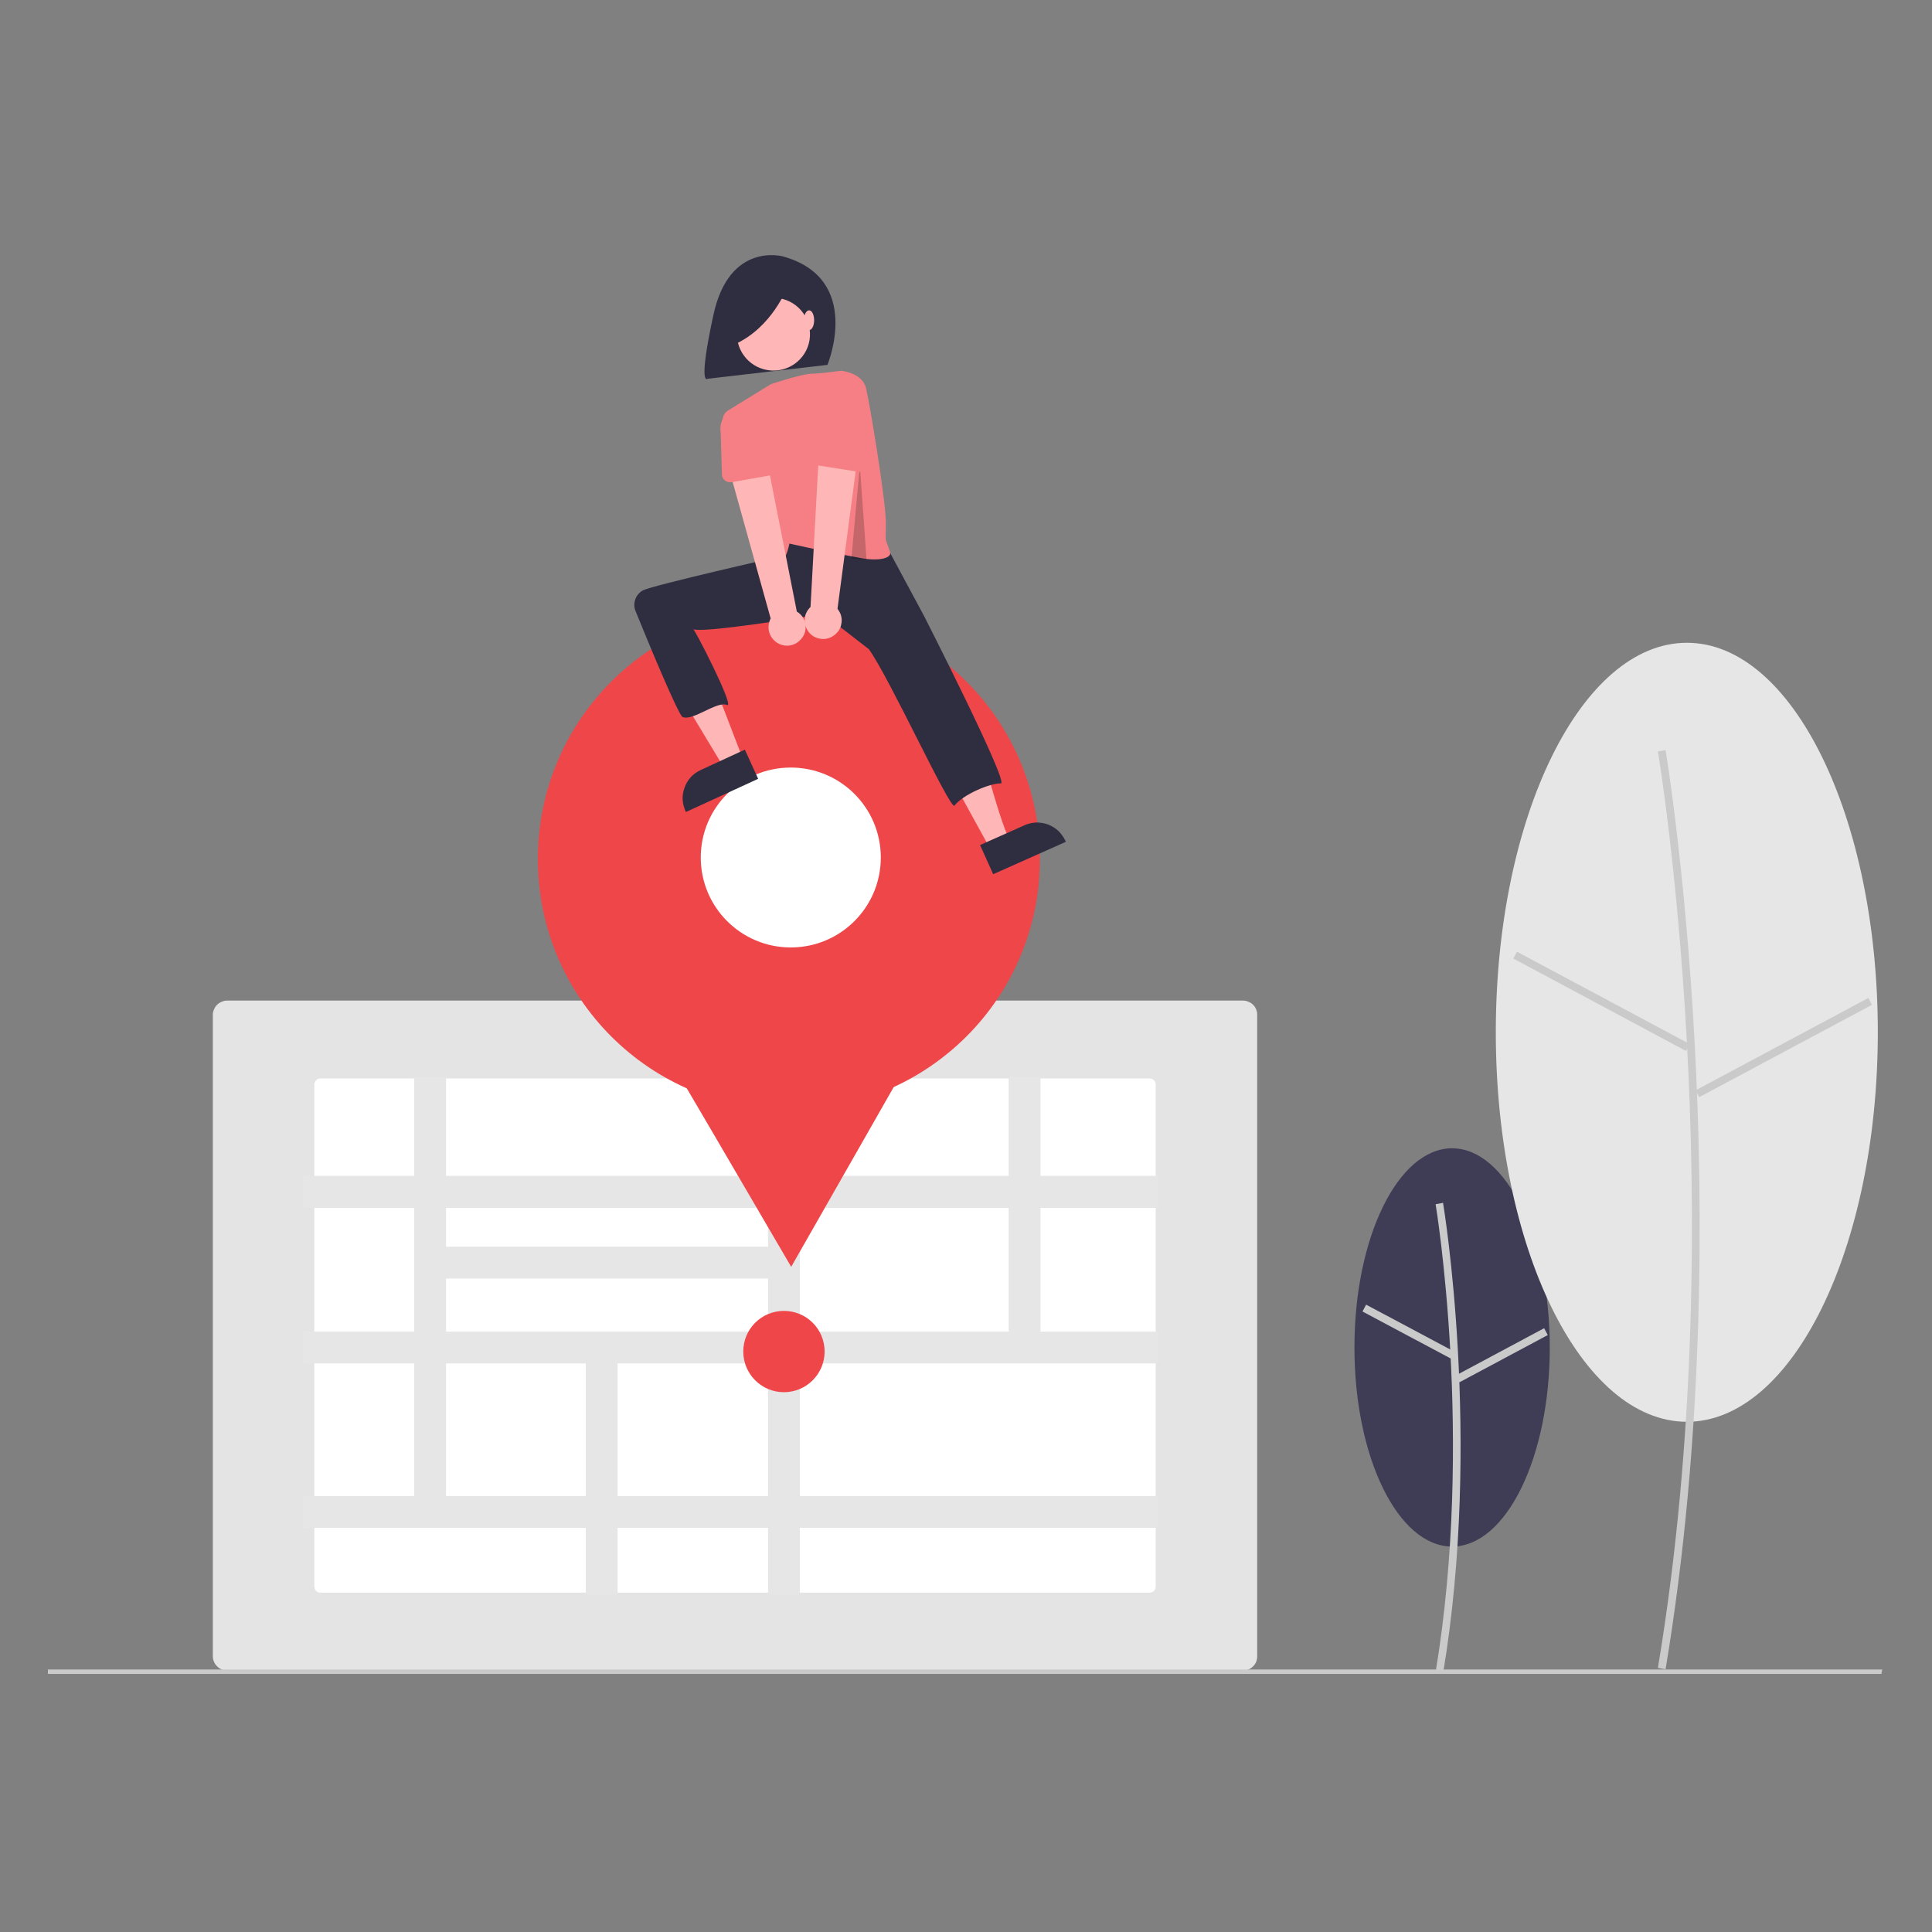 <svg xmlns="http://www.w3.org/2000/svg" xmlns:xlink="http://www.w3.org/1999/xlink" width="510" viewBox="0 0 382.5 382.5" height="510" preserveAspectRatio="xMidYMid meet"><rect x="0" y="0" width="382.5" height="382.5" fill="#808080" stroke="none"/><defs><clipPath id="c8e820956c"><path d="M 284 238 L 290 238 L 290 331.406 L 284 331.406 Z M 284 238 " clip-rule="nonzero"></path></clipPath><clipPath id="11cd72cdaf"><path d="M 9.449 330 L 372.723 330 L 372.723 331.406 L 9.449 331.406 Z M 9.449 330 " clip-rule="nonzero"></path></clipPath><clipPath id="f2e99d2bb8"><path d="M 139 50.523 L 166 50.523 L 166 76 L 139 76 Z M 139 50.523 " clip-rule="nonzero"></path></clipPath></defs><path fill="#3f3d56" d="M 287.488 306.188 C 276.805 306.188 268.152 288.578 268.152 266.785 C 268.152 244.953 276.805 227.34 287.488 227.34 C 298.176 227.34 306.828 244.953 306.828 266.785 C 306.828 288.578 298.176 306.188 287.488 306.188 Z M 287.488 306.188 " fill-opacity="1" fill-rule="nonzero"></path><g clip-path="url(#c8e820956c)"><path fill="#cacaca" d="M 285.695 331.328 C 293.469 284.871 285.777 238.617 285.695 238.141 L 284.223 238.418 C 284.301 238.855 291.914 284.871 284.223 331.051 Z M 285.695 331.328 " fill-opacity="1" fill-rule="nonzero"></path></g><path fill="#cacaca" d="M 269.75 259.652 L 270.465 258.297 L 287.969 267.621 L 287.25 268.977 Z M 269.75 259.652 " fill-opacity="1" fill-rule="nonzero"></path><path fill="#cacaca" d="M 288.207 272.324 L 305.711 262.961 L 306.43 264.316 L 288.926 273.676 Z M 288.207 272.324 " fill-opacity="1" fill-rule="nonzero"></path><path fill="#e6e6e6" d="M 333.977 281.488 C 313.047 281.488 296.141 247.023 296.141 204.352 C 296.141 161.723 313.047 127.258 333.977 127.258 C 354.867 127.258 371.773 161.723 371.773 204.352 C 371.773 247.023 354.867 281.488 333.977 281.488 Z M 333.977 281.488 " fill-opacity="1" fill-rule="nonzero"></path><path fill="#cacaca" d="M 329.75 330.492 C 344.863 239.773 329.91 149.41 329.75 148.496 L 328.234 148.773 C 328.395 149.652 343.309 239.773 328.234 330.211 Z M 329.75 330.492 " fill-opacity="1" fill-rule="nonzero"></path><path fill="#cacaca" d="M 299.609 189.77 L 300.328 188.418 L 334.535 206.703 L 333.777 208.059 Z M 299.609 189.77 " fill-opacity="1" fill-rule="nonzero"></path><path fill="#cacaca" d="M 335.691 215.867 L 369.898 197.578 L 370.617 198.934 L 336.41 217.223 Z M 335.691 215.867 " fill-opacity="1" fill-rule="nonzero"></path><path fill="#e4e4e4" d="M 246.105 330.73 L 44.926 330.73 C 44.555 330.73 44.207 330.664 43.891 330.531 C 43.543 330.371 43.238 330.16 42.973 329.895 C 42.707 329.629 42.508 329.336 42.375 329.016 C 42.215 328.672 42.137 328.312 42.137 327.941 L 42.137 200.887 C 42.137 200.516 42.215 200.168 42.375 199.852 C 42.508 199.504 42.707 199.199 42.973 198.934 C 43.238 198.668 43.543 198.469 43.891 198.336 C 44.207 198.176 44.555 198.098 44.926 198.098 L 246.105 198.098 C 246.477 198.098 246.836 198.176 247.184 198.336 C 247.527 198.469 247.832 198.668 248.098 198.934 C 248.363 199.199 248.566 199.504 248.699 199.852 C 248.832 200.168 248.898 200.516 248.898 200.887 L 248.898 327.941 C 248.898 328.312 248.832 328.672 248.699 329.016 C 248.566 329.336 248.363 329.629 248.098 329.895 C 247.832 330.16 247.527 330.371 247.184 330.531 C 246.836 330.664 246.477 330.73 246.105 330.73 Z M 246.105 330.73 " fill-opacity="1" fill-rule="nonzero"></path><path fill="#ffffff" d="M 63.426 213.516 C 63.266 213.516 63.121 213.543 62.988 213.598 C 62.828 213.648 62.695 213.742 62.59 213.875 C 62.48 213.98 62.402 214.102 62.348 214.234 C 62.27 214.395 62.23 214.551 62.23 214.711 L 62.23 314.117 C 62.23 314.277 62.27 314.434 62.348 314.594 C 62.402 314.727 62.48 314.859 62.59 314.992 C 62.695 315.098 62.828 315.18 62.988 315.23 C 63.121 315.285 63.266 315.312 63.426 315.312 L 227.605 315.312 C 227.766 315.312 227.926 315.285 228.086 315.23 C 228.219 315.18 228.336 315.098 228.445 314.992 C 228.578 314.859 228.668 314.727 228.723 314.594 C 228.777 314.434 228.801 314.277 228.801 314.117 L 228.801 214.711 C 228.801 214.551 228.777 214.395 228.723 214.234 C 228.668 214.102 228.578 213.98 228.445 213.875 C 228.336 213.742 228.219 213.648 228.086 213.598 C 227.926 213.543 227.766 213.516 227.605 213.516 Z M 63.426 213.516 " fill-opacity="1" fill-rule="nonzero"></path><path fill="#e6e6e6" d="M 205.996 239.137 L 205.996 263.637 L 229.203 263.637 L 229.203 269.934 L 158.355 269.934 L 158.355 296.188 L 229.203 296.188 L 229.203 302.484 L 158.355 302.484 L 158.355 315.711 L 152.055 315.711 L 152.055 302.484 L 122.273 302.484 L 122.273 315.711 L 115.973 315.711 L 115.973 302.484 L 59.957 302.484 L 59.957 296.188 L 82.004 296.188 L 82.004 269.934 L 59.957 269.934 L 59.957 263.637 L 82.004 263.637 L 82.004 239.137 L 59.957 239.137 L 59.957 232.801 L 82.004 232.801 L 82.004 213.117 L 88.305 213.117 L 88.305 232.801 L 152.055 232.801 L 152.055 213.117 L 158.355 213.117 L 158.355 232.801 L 199.699 232.801 L 199.699 213.117 L 205.996 213.117 L 205.996 232.801 L 229.203 232.801 L 229.203 239.137 Z M 88.305 239.137 L 88.305 246.824 L 152.055 246.824 L 152.055 239.137 Z M 88.305 263.637 L 152.055 263.637 L 152.055 253.121 L 88.305 253.121 Z M 115.973 296.188 L 115.973 269.934 L 88.305 269.934 L 88.305 296.188 Z M 152.055 269.934 L 122.273 269.934 L 122.273 296.188 L 152.055 296.188 Z M 199.699 239.137 L 158.355 239.137 L 158.355 263.637 L 199.699 263.637 Z M 199.699 239.137 " fill-opacity="1" fill-rule="evenodd"></path><path fill="#ef464a" d="M 155.203 275.629 C 150.738 275.629 147.152 272.004 147.152 267.582 C 147.152 263.121 150.738 259.535 155.203 259.535 C 159.668 259.535 163.258 263.121 163.258 267.582 C 163.258 272.004 159.668 275.629 155.203 275.629 Z M 155.203 275.629 " fill-opacity="1" fill-rule="nonzero"></path><g clip-path="url(#11cd72cdaf)"><path fill="#cacaca" d="M 372.492 331.406 L 9.484 331.406 L 9.484 330.531 L 372.648 330.531 Z M 372.492 331.406 " fill-opacity="1" fill-rule="nonzero"></path></g><path fill="#ef464a" d="M 156.16 219.73 C 128.691 219.73 106.484 197.539 106.484 170.09 C 106.484 142.598 128.691 120.406 156.16 120.406 C 183.672 120.406 205.879 142.598 205.879 170.09 C 205.879 197.539 183.672 219.73 156.16 219.73 Z M 156.16 219.73 " fill-opacity="1" fill-rule="nonzero"></path><path fill="#ef464a" d="M 156.641 250.809 L 140.973 223.996 L 125.262 197.223 L 156.32 197.023 L 187.418 196.824 L 172.027 223.836 Z M 156.641 250.809 " fill-opacity="1" fill-rule="nonzero"></path><path fill="#ffffff" d="M 156.559 187.578 C 146.711 187.578 138.738 179.613 138.738 169.77 C 138.738 159.93 146.711 151.961 156.559 151.961 C 166.406 151.961 174.383 159.93 174.383 169.77 C 174.383 179.613 166.406 187.578 156.559 187.578 Z M 156.559 187.578 " fill-opacity="1" fill-rule="nonzero"></path><g clip-path="url(#f2e99d2bb8)"><path fill="#2f2e41" d="M 155.004 50.766 C 155.004 50.766 144.398 47.777 141.25 62.316 C 138.102 76.82 140.094 74.988 140.094 74.988 L 163.816 72.238 C 163.816 72.238 170.953 55.188 155.004 50.766 Z M 155.004 50.766 " fill-opacity="1" fill-rule="nonzero"></path></g><path fill="#ffb6b6" d="M 139.535 114.469 C 139.535 114.469 123.508 115.227 126.301 121.523 C 126.484 121.949 126.656 122.359 126.816 122.758 C 127.324 123.898 127.84 125.027 128.371 126.145 C 128.902 127.258 129.461 128.375 130.047 129.492 C 130.605 130.605 131.191 131.695 131.801 132.758 C 132.414 133.848 133.035 134.922 133.676 135.984 L 143.523 152.32 L 147.109 150.328 L 137.023 124.113 L 146.113 123.355 Z M 139.535 114.469 " fill-opacity="1" fill-rule="nonzero"></path><path fill="#ffb6b6" d="M 181.836 121.125 L 187.059 132.438 C 187.059 132.438 190.926 136.305 195.191 151.883 C 199.461 167.422 200.375 166.863 200.375 166.863 L 196.148 168.258 L 178.887 136.863 L 170.355 126.145 L 172.945 120.406 Z M 181.836 121.125 " fill-opacity="1" fill-rule="nonzero"></path><path fill="#2f2e41" d="M 175.539 108.176 L 182.992 122.039 C 182.992 122.039 199.898 155.227 198.145 155.109 C 196.191 154.988 190.688 157.262 188.973 159.492 C 188.176 160.566 176.215 134.391 172.027 128.535 L 162.98 121.523 C 162.98 121.523 137.184 125.824 137.145 124.43 C 137.145 123.754 145.676 140.328 143.922 139.57 C 141.93 138.734 137.223 142.797 135.148 141.961 C 134.312 141.602 128.254 126.98 125.82 120.965 C 125.66 120.594 125.582 120.207 125.582 119.809 C 125.582 119.41 125.648 119.027 125.781 118.652 C 125.914 118.254 126.113 117.91 126.379 117.617 C 126.645 117.301 126.965 117.047 127.336 116.859 C 129.168 115.906 154.688 110.09 154.688 110.09 L 154.246 107.816 L 156.121 104.113 Z M 175.539 108.176 " fill-opacity="1" fill-rule="nonzero"></path><path fill="#ffb6b6" d="M 160.27 67.34 C 159.629 71.242 155.922 73.91 151.977 73.273 C 148.027 72.637 145.355 68.934 145.996 65.027 C 146.672 61.082 150.34 58.414 154.289 59.051 C 158.234 59.688 160.906 63.395 160.27 67.34 Z M 160.27 67.34 " fill-opacity="1" fill-rule="nonzero"></path><path fill="#f57f84" d="M 176.215 109.293 C 176.613 110.488 174.062 111.164 170.434 110.488 C 167.324 109.93 163.938 109.25 161.223 108.695 C 158.355 108.055 156.281 107.617 156.281 107.617 C 156.281 107.617 155.562 112.238 153.133 111.684 C 151.059 111.203 144.879 89.57 143.203 83.594 C 143.125 83.383 143.098 83.156 143.125 82.918 C 143.125 82.703 143.164 82.492 143.242 82.277 C 143.352 82.066 143.469 81.879 143.602 81.723 C 143.762 81.535 143.934 81.391 144.121 81.281 L 152.613 76.062 C 152.613 76.062 158.512 74.07 160.625 73.992 C 162.781 73.953 166.488 73.395 166.488 73.395 C 166.488 73.395 170.754 73.754 171.473 76.898 C 172.227 80.047 175.297 98.695 175.379 103.195 C 175.418 108.098 175.02 105.707 176.215 109.293 Z M 176.215 109.293 " fill-opacity="1" fill-rule="nonzero"></path><path fill="#2f2e41" d="M 155.844 56.898 C 155.844 56.898 152.852 64.828 145.516 68.137 L 144.32 61.082 Z M 155.844 56.898 " fill-opacity="1" fill-rule="nonzero"></path><path fill="#ffb6b6" d="M 160.188 65.348 C 159.629 65.348 159.152 64.469 159.152 63.395 C 159.152 62.316 159.629 61.441 160.188 61.441 C 160.746 61.441 161.184 62.316 161.184 63.395 C 161.184 64.469 160.746 65.348 160.188 65.348 Z M 160.188 65.348 " fill-opacity="1" fill-rule="nonzero"></path><path fill="#2f2e41" d="M 150.102 154.191 L 135.789 160.766 L 135.707 160.566 C 135.391 159.852 135.191 159.055 135.148 158.258 C 135.109 157.461 135.27 156.621 135.551 155.867 C 135.828 155.148 136.227 154.434 136.785 153.836 C 137.344 153.238 137.98 152.797 138.738 152.441 L 147.469 148.414 Z M 150.102 154.191 " fill-opacity="1" fill-rule="nonzero"></path><path fill="#2f2e41" d="M 194.035 167.301 L 202.809 163.395 C 203.566 163.039 204.363 162.879 205.16 162.84 C 205.957 162.84 206.754 162.957 207.512 163.238 C 208.27 163.555 208.949 163.953 209.547 164.512 C 210.105 165.07 210.582 165.746 210.941 166.465 L 211.02 166.664 L 196.629 173.078 Z M 194.035 167.301 " fill-opacity="1" fill-rule="nonzero"></path><path fill="#000000" d="M 170.234 92.16 L 168.559 110.605 L 171.551 110.727 Z M 170.234 92.16 " fill-opacity="0.2" fill-rule="nonzero"></path><path fill="#ffb6b6" d="M 158.555 126.582 C 158.914 126.184 159.191 125.746 159.352 125.227 C 159.469 124.711 159.551 124.191 159.469 123.633 C 159.391 123.117 159.191 122.598 158.914 122.16 C 158.594 121.723 158.234 121.363 157.758 121.086 L 151.336 88.535 L 143.922 91.363 L 152.574 122.438 C 152.176 123.234 152.055 124.152 152.254 125.027 C 152.453 125.906 153.012 126.664 153.73 127.18 C 154.488 127.699 155.363 127.898 156.242 127.816 C 157.156 127.699 157.957 127.258 158.555 126.582 Z M 158.555 126.582 " fill-opacity="1" fill-rule="nonzero"></path><path fill="#f57f84" d="M 152.973 94.031 L 144.84 95.465 C 144.598 95.492 144.359 95.48 144.121 95.426 C 143.906 95.375 143.707 95.266 143.523 95.109 C 143.336 94.977 143.191 94.801 143.086 94.59 C 142.977 94.379 142.926 94.152 142.926 93.914 L 142.684 85.664 C 142.484 84.512 142.766 83.273 143.441 82.32 C 144.16 81.324 145.195 80.645 146.395 80.445 C 147.59 80.246 148.785 80.527 149.781 81.203 C 150.738 81.922 151.418 82.957 151.617 84.152 L 154.207 91.922 C 154.289 92.133 154.312 92.359 154.289 92.598 C 154.262 92.836 154.195 93.062 154.09 93.273 C 153.957 93.461 153.797 93.621 153.609 93.754 C 153.398 93.887 153.184 93.98 152.973 94.031 Z M 152.973 94.031 " fill-opacity="1" fill-rule="nonzero"></path><path fill="#ffb6b6" d="M 164.773 126.023 C 165.25 125.746 165.648 125.387 165.969 124.949 C 166.289 124.551 166.488 124.031 166.566 123.516 C 166.688 122.996 166.648 122.438 166.527 121.922 C 166.406 121.441 166.129 120.965 165.809 120.527 L 170.156 87.656 L 162.223 87.977 L 160.469 120.168 C 159.789 120.805 159.391 121.641 159.312 122.52 C 159.23 123.434 159.512 124.312 160.027 125.027 C 160.547 125.746 161.344 126.266 162.223 126.422 C 163.098 126.621 164.016 126.465 164.773 126.023 Z M 164.773 126.023 " fill-opacity="1" fill-rule="nonzero"></path><path fill="#f57f84" d="M 169.914 93.395 L 161.781 92.121 C 161.543 92.094 161.316 92.012 161.105 91.879 C 160.918 91.746 160.758 91.59 160.625 91.402 C 160.52 91.191 160.441 90.965 160.387 90.727 C 160.359 90.484 160.387 90.262 160.469 90.047 L 162.898 82.199 C 163.059 81.004 163.734 79.93 164.691 79.25 C 165.648 78.535 166.887 78.215 168.082 78.414 C 169.238 78.613 170.316 79.25 171.031 80.207 C 171.75 81.203 172.027 82.398 171.828 83.594 L 171.789 91.762 C 171.789 92 171.75 92.227 171.672 92.438 C 171.562 92.676 171.418 92.863 171.23 92.996 C 171.047 93.156 170.848 93.273 170.633 93.355 C 170.395 93.406 170.156 93.422 169.914 93.395 Z M 169.914 93.395 " fill-opacity="1" fill-rule="nonzero"></path></svg>